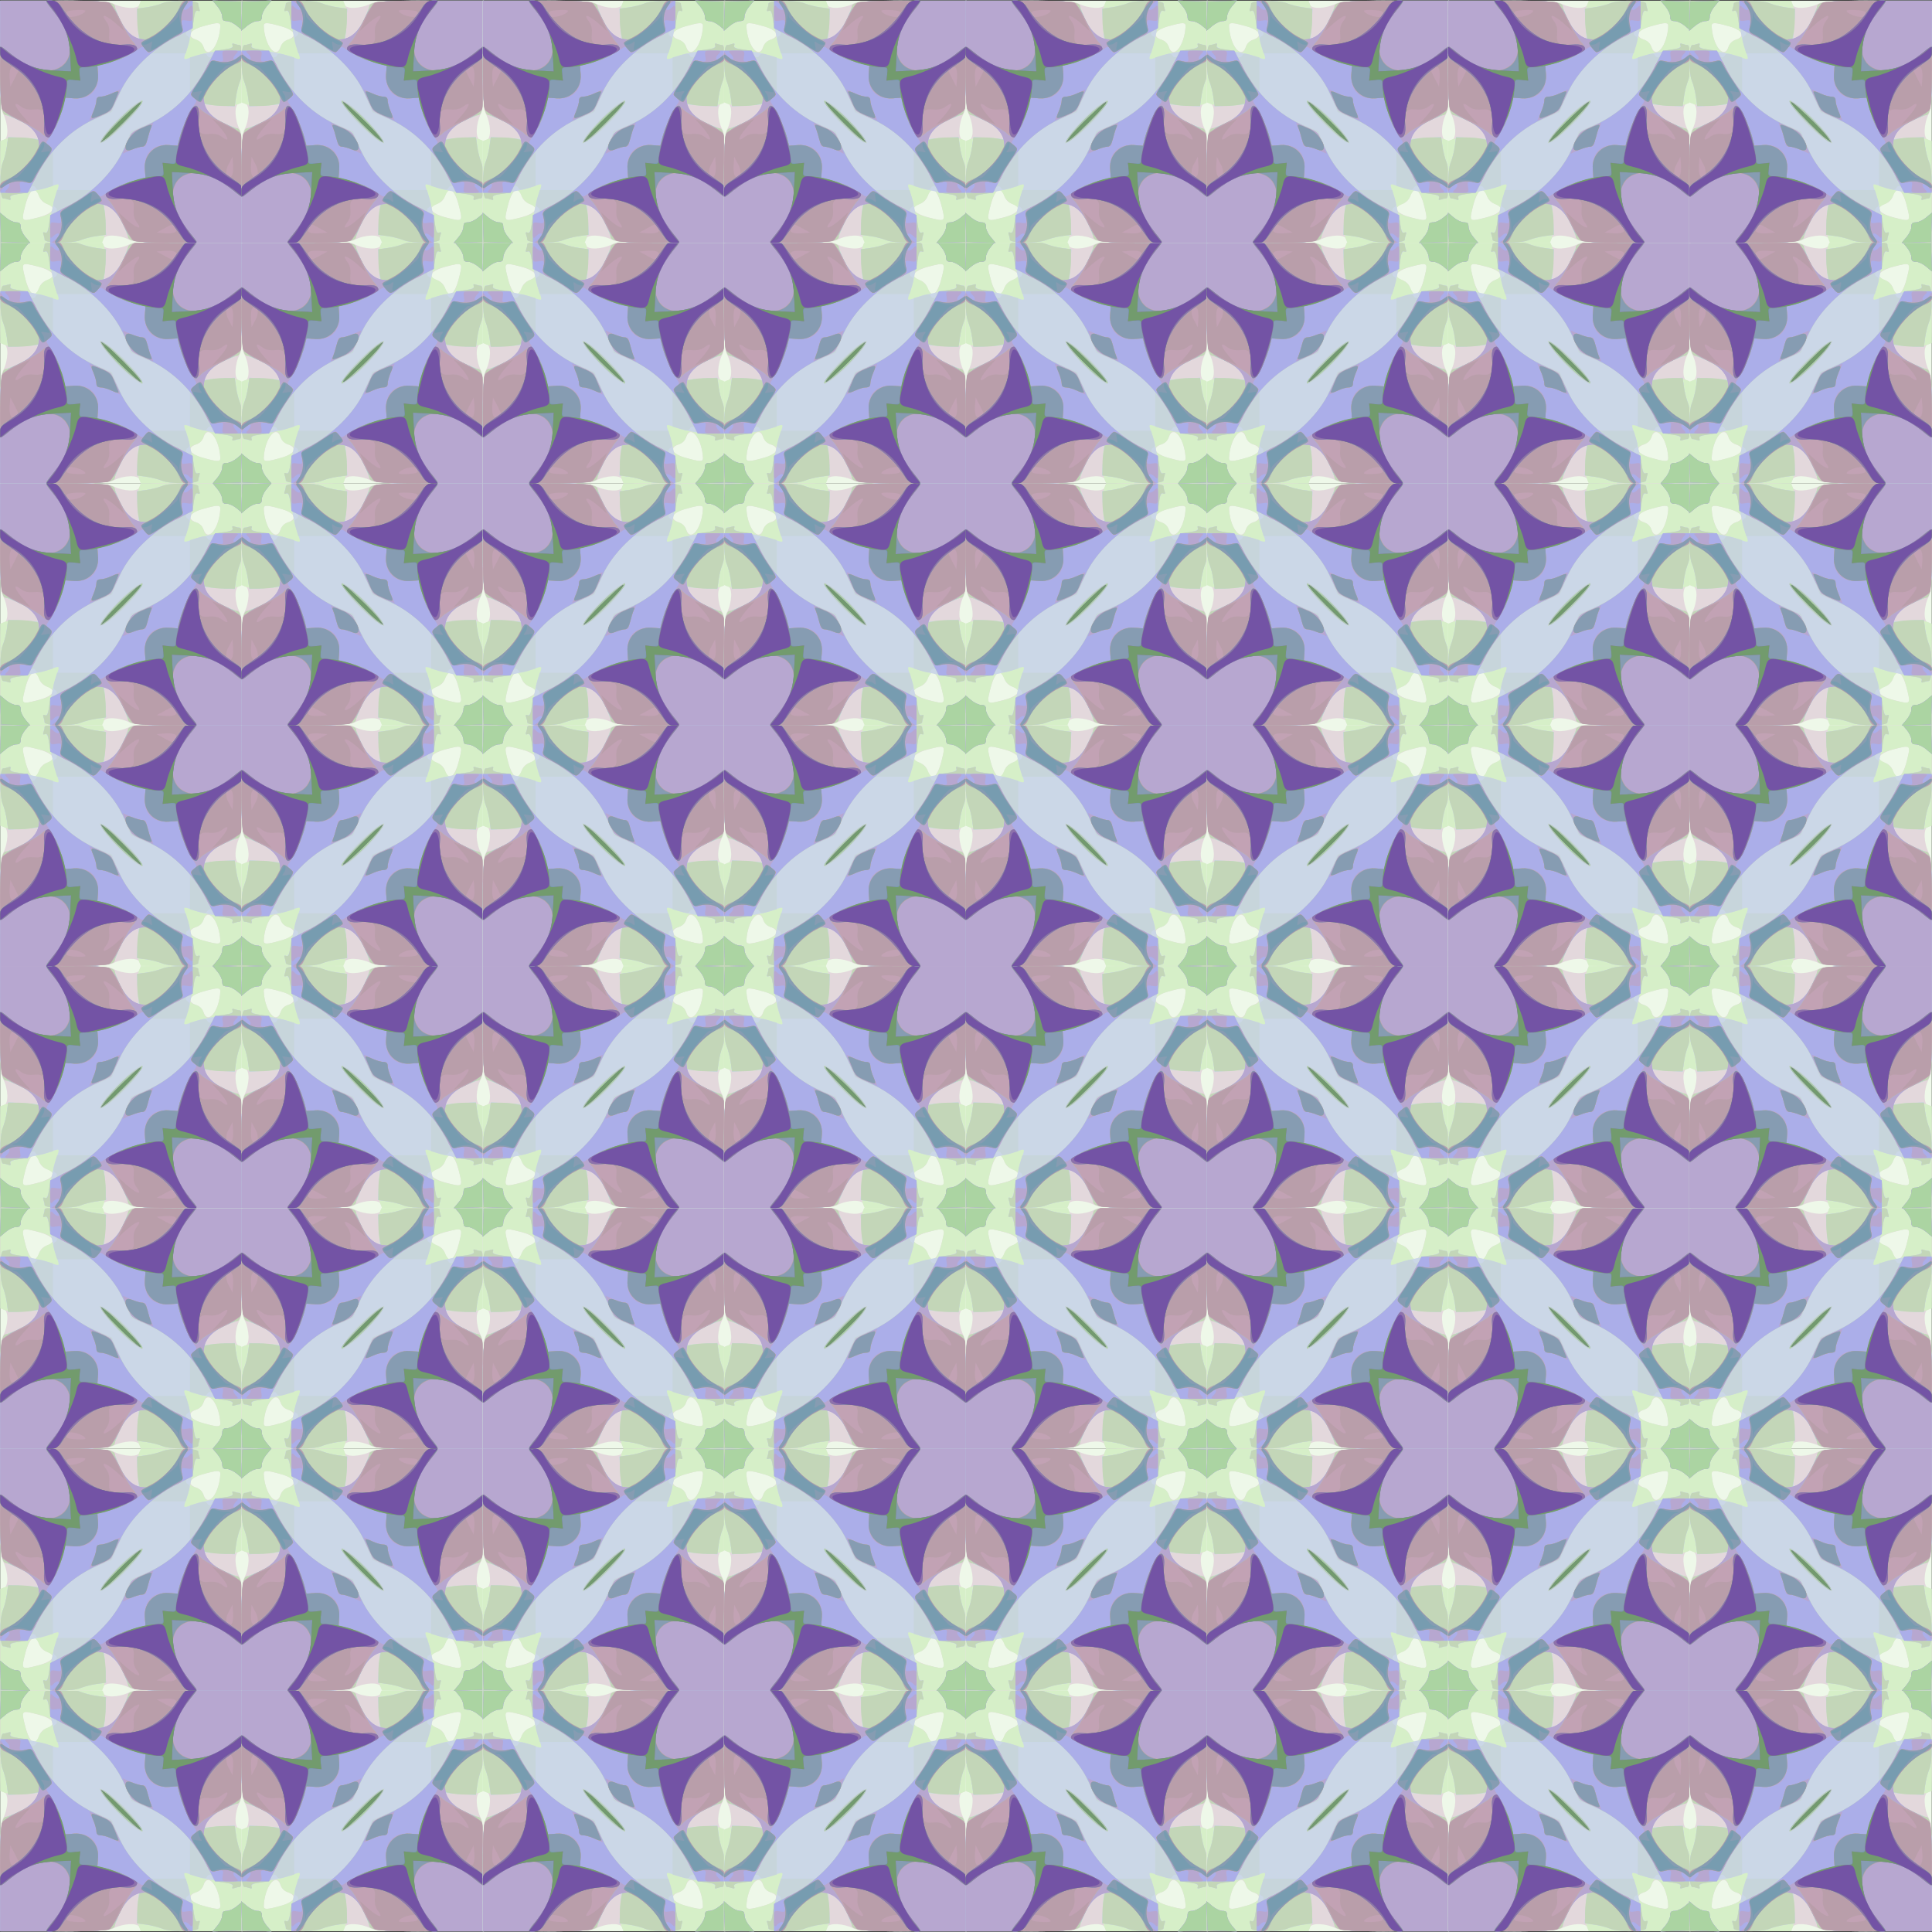 <svg xmlns="http://www.w3.org/2000/svg" xmlns:xlink="http://www.w3.org/1999/xlink" viewBox="0 0 1601.203 1601.203" height="1707.95" width="1707.95"><rect x="0" y="0" width="1601.203" height="1601.203" fill="#333333" stroke="none"/><g transform="translate(-210.953 1205.295)"><g id="a"><path d="M211.643 329.505v-65.5h131v131h-131v-65.5z" fill="#eef8e9" transform="matrix(1.534 0 0 1.531 -113.534 -209.441)"/><path d="M211.643 365.955c0-24.55.245-29.524 1.584-32.112 2.776-5.37 3.085-13.43.54-14.095-2.1-.55-2.124-.858-2.124-28.15v-27.593h27.593c27.292 0 27.6.023 28.15 2.125.665 2.545 8.725 2.236 14.095-.541 2.588-1.339 7.562-1.584 32.112-1.584h29.05v29.05c0 24.55-.246 29.524-1.584 32.112-2.777 5.37-3.086 13.43-.54 14.095 2.1.55 2.124.858 2.124 28.15v27.593h-27.594c-27.291 0-27.6-.023-28.149-2.124-.666-2.546-8.726-2.236-14.095.54-2.588 1.339-7.563 1.584-32.113 1.584h-29.05v-29.05zm118.92 15.3c-.48-10.487-6.628-18.255-9.02-11.396-.68 1.954-2.092 3.366-4.046 4.047-5.303 1.849-3.597 5.25 3.646 7.267 7.915 2.206 9.518 2.22 9.42.082zm-97.796-92.177c.656-1.882 2.093-3.302 4.021-3.974 5.737-2 3.589-5.277-4.915-7.496-8.67-2.263-8.802-2.178-7.202 4.593 2.503 10.596 5.818 13.412 8.096 6.877z" fill="#e3d8dc" transform="matrix(1.534 0 0 1.531 -113.534 -209.441)"/><path d="M211.643 366.57c0-32.505-.014-32.434 6.639-34.777 10.112-3.561 23.11-14.305 14.36-11.87-3.674 1.022-15.753 1.153-18.234.197l-2.734-1.054.004-27.511.004-27.512 27.511-.004 27.512-.004 1.054 2.735c.955 2.48.825 14.56-.198 18.234-2.434 8.749 8.31-4.249 11.87-14.36 2.343-6.653 2.273-6.64 34.778-6.64h28.435v28.435c0 32.505.013 32.434-6.64 34.777-10.111 3.562-23.11 14.305-14.36 11.871 3.675-1.023 15.753-1.154 18.234-.198l2.735 1.054-.004 27.512-.004 27.511-27.512.004-27.511.004-1.054-2.734c-.955-2.482-.824-14.56.198-18.236 2.434-8.748-8.31 4.25-11.87 14.361-2.343 6.653-2.273 6.64-34.778 6.64h-28.434v-28.436zm118.92 14.685c-.473-10.338-6.684-18.524-8.919-11.754-.834 2.526-1.979 3.672-4.505 4.505-5.33 1.76-3.458 5.024 4.112 7.17 7.778 2.204 9.41 2.218 9.312.08zm-93.423-96.402c5.506-2.248 3.318-5.188-5.465-7.34-8.743-2.143-8.667-2.219-6.524 6.524 2.152 8.783 5.091 10.972 7.34 5.466a8.358 8.358 0 014.65-4.65z" fill="#d6efc8" transform="matrix(1.534 0 0 1.531 -113.534 -209.441)"/><path d="M211.643 366.57c0-32.505-.014-32.434 6.639-34.777 10.098-3.556 23.157-14.346 14.36-11.865-.824.233-4.923.615-9.107.85l-7.608.426-.669-5.041c-.368-2.773-1.36-6.697-2.206-8.72-1.884-4.51-1.72-19.438.214-19.438.667 0 1.93-.275 2.806-.611 1.096-.42 1.425-.173 1.055.792-.402 1.048 1.05 1.695 5.739 2.555 9.778 1.795 11.664 2.235 16.077 3.756 5.038 1.735 4.927 1.846 3.191-3.191-1.52-4.413-1.96-6.3-3.755-16.078-.86-4.69-1.507-6.141-2.555-5.739-.965.37-1.213.041-.793-1.054.337-.877.612-2.14.612-2.807 0-1.934 14.927-2.098 19.437-.214 2.023.846 5.948 1.839 8.72 2.206l5.042.67-.427 7.607c-.234 4.184-.616 8.283-.85 9.108-2.48 8.797 8.31-4.262 11.866-14.361 2.343-6.652 2.272-6.639 34.777-6.639h28.435v28.435c0 32.505.013 32.434-6.64 34.777-10.098 3.556-23.157 14.346-14.36 11.865.825-.233 4.923-.615 9.108-.85l7.608-.426.669 5.041c.367 2.773 1.36 6.697 2.206 8.721 1.884 4.51 1.72 19.437-.214 19.437-.667 0-1.93.275-2.807.611-1.095.42-1.425.173-1.054-.792.402-1.048-1.05-1.695-5.739-2.555-9.779-1.795-11.665-2.235-16.078-3.755-5.037-1.736-4.926-1.847-3.19 3.19 1.52 4.413 1.96 6.3 3.755 16.078.86 4.69 1.506 6.141 2.555 5.739.965-.37 1.213-.041.792 1.055-.336.876-.611 2.139-.611 2.806 0 1.934-14.927 2.098-19.437.214-2.024-.846-5.948-1.838-8.72-2.206l-5.042-.669.426-7.608c.235-4.184.617-8.283.85-9.108 2.48-8.797-8.309 4.263-11.865 14.361-2.343 6.653-2.273 6.64-34.777 6.64h-28.435V366.57zm117.41 25.358c1.425-1.692 2.59-4.167 2.59-5.5 0-1.897.525-2.423 2.423-2.423 1.333 0 3.808-1.165 5.5-2.589l3.077-2.589V395.005H326.465l2.589-3.077zm-117.41-119.834v-8.089h16.178l-2.59 3.077c-1.423 1.692-2.588 4.167-2.588 5.5 0 1.897-.526 2.423-2.423 2.423-1.333 0-3.808 1.165-5.5 2.589l-3.077 2.589v-8.089z" fill="#cbd7e7" transform="matrix(1.534 0 0 1.531 -113.534 -209.441)"/><path d="M211.643 366.57c0-32.505-.014-32.434 6.639-34.777 10.098-3.556 23.157-14.346 14.36-11.865-.824.233-4.923.615-9.107.85l-7.608.426-.669-5.041c-.368-2.773-1.36-6.697-2.206-8.72-1.884-4.51-1.72-19.438.214-19.438.667 0 1.93-.275 2.806-.611 1.127-.433 1.426-.176 1.022.877-.446 1.164.64 1.64 4.989 2.183 3.7.463 5.56 1.153 5.56 2.064 0 2.106 2.158 2.956 3.123 1.23.742-1.325 1.446-1.363 5.119-.272l4.258 1.264v19.512l6.668 6.194c5.01 4.655 8.956 7.205 15.87 10.256l9.204 4.061 4.06 9.203c3.052 6.915 5.602 10.861 10.257 15.871l6.194 6.668h19.512l1.264 4.258c1.09 3.673 1.053 4.376-.273 5.118-1.725.966-.875 3.124 1.23 3.124.912 0 1.602 1.86 2.065 5.56.543 4.348 1.019 5.435 2.183 4.989 1.053-.404 1.31-.105.877 1.022-.336.876-.611 2.139-.611 2.806 0 1.934-14.927 2.098-19.437.214-2.024-.846-5.948-1.838-8.72-2.206l-5.042-.669.426-7.608c.235-4.184.617-8.283.85-9.108 2.48-8.797-8.309 4.263-11.865 14.361-2.343 6.653-2.273 6.64-34.777 6.64h-28.435V366.57zm117.41 25.358c1.425-1.692 2.59-4.167 2.59-5.5 0-1.897.525-2.423 2.423-2.423 1.333 0 3.808-1.165 5.5-2.589l3.077-2.589V395.005H326.465l2.589-3.077zm8.138-21.189c.447-1.164-.64-1.64-4.988-2.183-3.701-.463-5.56-1.153-5.56-2.064 0-2.106-2.158-2.956-3.124-1.23-.742 1.325-1.446 1.363-5.118.272l-4.258-1.264v-19.512l-6.668-6.194c-5.01-4.654-8.956-7.204-15.871-10.256l-9.203-4.061-4.061-9.203c-3.052-6.915-5.602-10.861-10.256-15.871l-6.194-6.668h-19.512l-1.265-4.258c-1.09-3.672-1.053-4.376.273-5.118 1.726-.966.876-3.124-1.23-3.124-.911 0-1.602-1.859-2.064-5.56-.543-4.348-1.019-5.435-2.183-4.988-1.053.404-1.31.104-.878-1.022.337-.877.612-2.14.612-2.807 0-1.934 14.927-2.098 19.437-.214 2.023.846 5.948 1.839 8.72 2.206l5.042.67-.427 7.607c-.234 4.184-.616 8.283-.85 9.108-2.48 8.797 8.31-4.262 11.866-14.361 2.343-6.652 2.272-6.639 34.777-6.639h28.435v28.435c0 32.505.013 32.434-6.64 34.777-10.098 3.557-23.157 14.346-14.36 11.865.825-.233 4.923-.615 9.108-.85l7.608-.426.669 5.041c.367 2.773 1.36 6.697 2.206 8.721 1.884 4.51 1.72 19.437-.214 19.437-.667 0-1.93.275-2.807.611-1.127.433-1.426.176-1.022-.877zm-53.048-31.93c-7.555-5.37-19.636-19.001-18.154-20.483 1.442-1.443 14.868 10.363 19.742 17.36 4.191 6.016 3.737 6.909-1.588 3.123zm-72.5-66.715v-8.089h16.178l-2.59 3.077c-1.423 1.692-2.588 4.167-2.588 5.5 0 1.897-.526 2.423-2.423 2.423-1.333 0-3.808 1.165-5.5 2.589l-3.077 2.589v-8.089z" fill="#c7d5db" transform="matrix(1.534 0 0 1.531 -113.534 -209.441)"/><path d="M211.643 366.57c0-27.908.552-33.565 3.278-33.565 2.109 0 17.08-7.518 18.584-9.331 2.345-2.83.759-4.707-3.053-3.614-1.813.52-5.828.945-8.924.945H215.9l-.655-4.942c-.36-2.718-1.347-6.597-2.193-8.62-1.884-4.51-1.72-19.438.214-19.438.667 0 1.93-.275 2.806-.611 1.122-.43 1.426-.175 1.027.864-.435 1.133.597 1.63 4.458 2.141l5.023.667 4.618 8.941c7.686 14.882 18.904 25.568 33.713 32.113 3.428 1.515 6.559 3.346 6.959 4.07.4.723 2.42 4.915 4.489 9.315 5.414 11.513 17.234 23.263 30.004 29.825l9.22 4.738.666 5.023c.512 3.86 1.008 4.893 2.141 4.457 1.04-.398 1.295-.095.864 1.028-.336.876-.611 2.139-.611 2.806 0 1.934-14.927 2.098-19.437.214-2.024-.846-5.903-1.832-8.621-2.193l-4.942-.656v-5.627c0-3.096.425-7.111.945-8.924 1.093-3.812-.784-5.398-3.614-3.053-1.813 1.504-9.331 16.475-9.331 18.584 0 2.726-5.657 3.278-33.565 3.278h-28.435V366.57zm117.41 25.358c1.425-1.692 2.59-4.167 2.59-5.5 0-1.897.525-2.423 2.423-2.423 1.333 0 3.808-1.165 5.5-2.589l3.077-2.589V395.005H326.465l2.589-3.077zm8.133-21.175c.435-1.134-.597-1.63-4.457-2.142l-5.023-.666-4.619-8.942c-7.686-14.882-18.904-25.568-33.712-32.113-3.428-1.515-6.56-3.346-6.96-4.07-.4-.723-2.42-4.915-4.488-9.315-5.414-11.513-17.234-23.263-30.004-29.825l-9.22-4.738-.666-5.023c-.512-3.86-1.008-4.892-2.142-4.457-1.039.398-1.294.095-.864-1.027.337-.877.612-2.14.612-2.807 0-1.934 14.927-2.098 19.437-.214 2.023.846 5.903 1.833 8.621 2.193l4.942.656v5.628c0 3.095-.426 7.11-.945 8.923-1.094 3.812.784 5.398 3.613 3.053 1.814-1.503 9.332-16.475 9.332-18.584 0-2.725 5.657-3.278 33.565-3.278h28.435v28.435c0 27.908-.553 33.565-3.278 33.565-2.11 0-17.08 7.518-18.584 9.332-2.345 2.829-.759 4.706 3.053 3.613 1.813-.52 5.828-.945 8.923-.945h5.628l.656 4.942c.36 2.718 1.347 6.597 2.193 8.621 1.884 4.51 1.72 19.437-.214 19.437-.667 0-1.93.275-2.807.611-1.122.431-1.425.176-1.027-.863zm-53.143-32.607c-4.745-3.478-15.598-14.752-17.332-18.004l-1.26-2.363 3.162 1.863c5.345 3.15 22.153 21.363 19.715 21.363-.212 0-2.14-1.286-4.285-2.859zm-72.4-66.052v-8.089h16.178l-2.59 3.077c-1.423 1.692-2.588 4.167-2.588 5.5 0 1.897-.526 2.423-2.423 2.423-1.333 0-3.808 1.165-5.5 2.589l-3.077 2.589v-8.089z" fill="#c3d6b8" transform="matrix(1.534 0 0 1.531 -113.534 -209.441)"/><path d="M211.658 366.255c.018-33.228-.904-30.316 11.64-36.75 15.08-7.734 11.339-22.74-7.773-31.172-3.181-1.403-3.882-2.22-3.882-4.52v-2.808h14.906l4.634 8.972c7.702 14.914 18.907 25.592 33.728 32.143 3.428 1.515 6.559 3.346 6.959 4.07.4.723 2.42 4.915 4.489 9.315 5.42 11.525 17.232 23.262 30.034 29.84l9.25 4.754v14.906h-2.808c-2.3 0-3.117-.701-4.52-3.882-8.432-19.112-23.438-22.854-31.172-7.774-6.434 12.545-3.522 11.623-36.75 11.64l-28.75.016.015-28.75zm117.359 25.718c1.444-1.717 2.626-4.212 2.626-5.545 0-1.897.525-2.423 2.423-2.423 1.333 0 3.828-1.182 5.544-2.626l3.121-2.626-.294 7.876-.294 7.876-7.876.294-7.877.295 2.627-3.121zm-5.914-32.94c-7.703-14.914-18.908-25.592-33.728-32.143-3.428-1.515-6.56-3.346-6.96-4.07-.4-.723-2.42-4.915-4.488-9.315-5.42-11.525-17.233-23.262-30.034-29.84l-9.25-4.754v-14.906h2.807c2.3 0 3.117.701 4.52 3.883 8.433 19.111 23.439 22.853 31.173 7.773 6.434-12.545 3.522-11.623 36.75-11.64l28.75-.016-.015 28.75c-.018 33.228.904 30.316-11.641 36.75-15.08 7.734-11.338 22.74 7.773 31.172 3.182 1.404 3.883 2.22 3.883 4.52v2.808h-14.906l-4.634-8.972zm-40.12-21.858c-2.662-2.107-7.211-6.427-10.11-9.602-11.655-12.766-7.601-12.138 5.37.832 11.206 11.207 13.738 15.89 4.74 8.77zm-71.135-64.794l.295-7.876 7.876-.294 7.876-.295-2.626 3.121c-1.444 1.717-2.626 4.212-2.626 5.545 0 1.897-.526 2.423-2.423 2.423-1.333 0-3.828 1.182-5.545 2.626l-3.12 2.626.293-7.876z" fill="#abaee9" transform="matrix(1.534 0 0 1.531 -113.534 -209.441)"/><path d="M211.658 366.255c.018-33.228-.904-30.316 11.64-36.75 15.08-7.734 11.339-22.74-7.773-31.172-3.035-1.34-3.882-2.265-3.882-4.243v-2.53l1.557 2.223c1.589 2.268 3.443 2.965 3.443 1.294 0-.511-.707-1.636-1.572-2.5-1.428-1.43-1.145-1.572 3.114-1.572 4.67 0 4.683.01 4.23 3.103-.452 3.074-.422 3.097 3.24 2.511 3.552-.568 3.766-.433 5.54 3.5 1.014 2.25 3.33 6.181 5.146 8.736 3.805 5.351 3.928 5.964 1.552 7.731-1.45 1.079-1.537 1.612-.51 3.11 3.012 4.388 6.325 11.576 7.823 16.967l1.622 5.842 5.288-.336c7.85-.498 12.86 4.513 12.362 12.362l-.335 5.289 5.842 1.622c5.391 1.497 12.579 4.81 16.966 7.822 1.499 1.028 2.032.941 3.11-.509 1.768-2.376 2.38-2.253 7.732 1.552 2.554 1.816 6.485 4.132 8.735 5.146 3.934 1.774 4.069 1.988 3.5 5.54-.585 3.662-.562 3.692 2.512 3.24 3.094-.454 3.103-.441 3.103 4.23 0 4.259-.143 4.542-1.572 3.114-.864-.865-1.989-1.572-2.5-1.572-1.671 0-.974 1.854 1.294 3.443l2.223 1.557h-2.53c-1.978 0-2.904-.847-4.243-3.882-8.432-19.112-23.438-22.854-31.172-7.774-6.434 12.545-3.522 11.623-36.75 11.64l-28.75.016.015-28.75zm117.359 25.718c1.444-1.717 2.626-4.212 2.626-5.545 0-1.897.525-2.423 2.423-2.423 1.333 0 3.828-1.182 5.544-2.626l3.121-2.626-.294 7.876-.294 7.876-7.876.294-7.877.295 2.627-3.121zm2.854-27.07c.451-3.075.422-3.098-3.24-2.512-3.553.568-3.766.433-5.54-3.5-1.014-2.25-3.33-6.181-5.146-8.736-3.805-5.351-3.928-5.964-1.552-7.731 1.45-1.079 1.537-1.612.509-3.11-3.011-4.388-6.325-11.576-7.822-16.967l-1.622-5.842-5.289.336c-7.85.498-12.86-4.513-12.362-12.362l.336-5.289-5.842-1.622c-5.391-1.497-12.579-4.81-16.967-7.822-1.498-1.028-2.031-.941-3.11.51-1.767 2.375-2.38 2.252-7.732-1.553-2.554-1.816-6.485-4.132-8.735-5.146-3.933-1.774-4.068-1.988-3.5-5.54.585-3.662.562-3.691-2.512-3.24-3.093.454-3.102.441-3.102-4.23 0-4.259.143-4.542 1.571-3.113.865.864 1.99 1.571 2.5 1.571 1.672 0 .975-1.854-1.294-3.443l-2.222-1.557h2.53c1.978 0 2.904.847 4.243 3.883 8.432 19.111 23.438 22.853 31.172 7.773 6.434-12.545 3.522-11.623 36.75-11.64l28.75-.016-.015 28.75c-.018 33.228.904 30.316-11.641 36.75-15.08 7.734-11.338 22.74 7.773 31.172 3.036 1.34 3.883 2.265 3.883 4.243v2.53l-1.557-2.222c-1.589-2.27-3.443-2.966-3.443-1.294 0 .51.707 1.635 1.571 2.5 1.429 1.428 1.146 1.571-3.113 1.571-4.671 0-4.684-.009-4.23-3.102zm-59.728-19.953c-2.2-1.04-5.013-1.904-6.25-1.919-1.652-.019-2.256-.624-2.272-2.276-.012-1.237-.871-4.12-1.91-6.407l-1.887-4.157 5.16 2.07c2.837 1.138 5.648 2.559 6.246 3.157.901.9 5.722 11.762 5.107 11.506a581.83 581.83 0 01-4.194-1.974zm10.84-7.775c-2.662-2.107-7.211-6.427-10.11-9.602-11.655-12.766-7.601-12.138 5.37.832 11.206 11.207 13.738 15.89 4.74 8.77zm5.912-10.555c-6.277-2.644-6.359-2.728-8.991-9.274l-2.075-5.16 4.157 1.888c2.286 1.038 5.17 1.897 6.407 1.91 1.653.015 2.256.618 2.272 2.271.012 1.238.89 4.163 1.95 6.5 1.062 2.338 1.84 4.21 1.729 4.163-.11-.048-2.563-1.082-5.45-2.298zm-77.047-54.239l.295-7.876 7.876-.294 7.876-.295-2.626 3.121c-1.444 1.717-2.626 4.212-2.626 5.545 0 1.897-.526 2.423-2.423 2.423-1.333 0-3.828 1.182-5.545 2.626l-3.12 2.626.293-7.876z" fill="#b7a7d0" transform="matrix(1.534 0 0 1.531 -113.534 -209.441)"/><path d="M236.643 394.387c0-.34 1.416-2.231 3.147-4.203 22.3-25.398 2.071-45.626-23.327-23.326-1.971 1.73-3.862 3.147-4.202 3.147-1.266 0-.666-32.553.632-34.29.687-.92 5.3-3.644 10.25-6.054s9.857-5.343 10.905-6.519c3.688-4.137 8.287 1.804 11.605 14.992l1.1 4.371 4.964-.348c7.42-.52 13.293 5.354 12.774 12.773l-.348 4.965 4.37 1.1c13.188 3.318 19.13 7.917 14.993 11.605-1.176 1.048-4.11 5.955-6.52 10.905-2.41 4.95-5.134 9.563-6.053 10.25-1.737 1.298-34.29 1.898-34.29.632zm71.672-3.264c-2.629-5.958-8.865-12.383-15.066-15.52-6.26-3.167-6.283-3.207-3.663-6.348 2.395-2.87 2.073-2.93 8.818 1.629 3.156 2.133 7.206 4.622 9 5.531 2.856 1.448 3.171 1.99 2.535 4.372-1.14 4.272-.52 8.424 1.711 11.442 1.934 2.616 1.947 2.776.215 2.776-1.173 0-2.456-1.403-3.55-3.882zm20.702.85c1.444-1.717 2.626-4.212 2.626-5.545 0-1.897.525-2.423 2.423-2.423 1.333 0 3.828-1.182 5.544-2.626l3.121-2.626-.294 7.876-.294 7.876-7.876.294-7.877.295 2.627-3.121zm10.608-28.046c-2.75-2.147-6.959-2.758-11.2-1.626-2.382.636-2.924.322-4.372-2.535-.91-1.793-3.399-5.843-5.532-9-4.559-6.745-4.499-6.422-1.628-8.817 3.14-2.62 3.18-2.597 6.348 3.662 3.137 6.2 9.561 12.437 15.52 15.066 2.446 1.08 3.882 2.382 3.882 3.52 0 2.169.117 2.179-3.018-.27zm-68.482-19.458c-1.65-.756-4.013-1.394-5.25-1.419-1.58-.032-2.25-.65-2.25-2.077 0-1.118-.681-3.662-1.513-5.654-1.94-4.643-1.818-4.704 4.264-2.135 4.415 1.866 5.352 2.776 6.927 6.735 1.002 2.517 1.972 4.916 2.155 5.331.466 1.055-.836.82-4.333-.781zm11.84-7.294c-2.662-2.107-7.211-6.427-10.11-9.602-11.655-12.766-7.601-12.138 5.37.832 11.206 11.207 13.738 15.89 4.74 8.77zm29.642-5.55c-1.59-3.508-3.387-8.345-3.992-10.75l-1.1-4.37-4.965.348c-7.42.52-13.293-5.354-12.773-12.773l.348-4.965-4.371-1.1c-13.188-3.318-19.13-7.917-14.992-11.605 1.175-1.048 4.109-5.955 6.52-10.905 2.41-4.95 5.134-9.562 6.053-10.25 1.736-1.298 34.29-1.898 34.29-.632 0 .34-1.416 2.231-3.148 4.203-22.3 25.398-2.07 45.626 23.327 23.326 1.972-1.73 3.863-3.147 4.203-3.147 1.266 0 .666 32.554-.632 34.29-.688.92-5.3 3.644-10.25 6.054s-9.857 5.344-10.905 6.519c-3.03 3.4-4.526 2.567-7.613-4.242zm-25.086-5.844c-7.254-3.19-11.758-14.287-4.582-11.29 1.992.833 4.434 1.514 5.426 1.514 1.289 0 2.111 1.215 2.876 4.25.589 2.338 1.414 5.038 1.834 6 .938 2.149.282 2.093-5.554-.474zm-56.494-12.382c-3.137-6.2-9.562-12.437-15.52-15.066-2.48-1.094-3.882-2.377-3.882-3.55 0-1.732.16-1.72 2.776.215 3.018 2.23 7.17 2.852 11.442 1.71 2.381-.635 2.924-.32 4.372 2.536.909 1.794 3.398 5.843 5.531 9 4.56 6.745 4.5 6.423 1.629 8.818-3.14 2.62-3.181 2.596-6.348-3.663zm27.598-23.44c-1.375-1.1-5.312-3.603-8.748-5.562-5.777-3.293-6.194-3.762-5.535-6.227 1.128-4.22.498-8.383-1.724-11.389-1.935-2.616-1.947-2.776-.216-2.776 1.174 0 2.457 1.403 3.55 3.883 2.63 5.957 8.866 12.382 15.067 15.519 6.26 3.167 6.282 3.207 3.662 6.348-2.282 2.736-2.869 2.756-6.056.204zm-46.795-17.578l.295-7.876 7.876-.294 7.876-.295-2.626 3.121c-1.444 1.717-2.626 4.212-2.626 5.545 0 1.897-.526 2.423-2.423 2.423-1.333 0-3.828 1.182-5.545 2.626l-3.12 2.626.293-7.876z" fill="#abd4a2" transform="matrix(1.534 0 0 1.531 -113.534 -209.441)"/><path d="M236.643 394.387c0-.34 1.416-2.231 3.147-4.203 22.3-25.398 2.071-45.626-23.327-23.326-1.971 1.73-3.862 3.147-4.202 3.147-1.266 0-.666-32.553.632-34.29.687-.92 5.3-3.644 10.25-6.054s9.857-5.343 10.905-6.519c3.688-4.137 8.287 1.804 11.605 14.992l1.1 4.371 4.964-.348c7.42-.52 13.293 5.354 12.774 12.773l-.348 4.965 4.37 1.1c13.188 3.318 19.13 7.917 14.993 11.605-1.176 1.048-4.11 5.955-6.52 10.905-2.41 4.95-5.134 9.563-6.053 10.25-1.737 1.298-34.29 1.898-34.29.632zm72.158-2.821c-1.818-5.027-9.17-12.712-15.31-16.002-2.941-1.576-5.505-2.99-5.696-3.144-.527-.42 3.234-5.347 4.11-5.384.418-.017 3.343 1.714 6.5 3.848 3.155 2.133 7.205 4.622 8.999 5.531 2.856 1.448 3.171 1.99 2.535 4.372-1.14 4.272-.52 8.424 1.711 11.442 1.928 2.608 1.942 2.776.224 2.776-1.177 0-2.273-1.227-3.073-3.44zm30.824-27.639c-2.75-2.147-6.959-2.758-11.2-1.626-2.382.636-2.924.322-4.372-2.535-.91-1.793-3.399-5.843-5.532-9-2.133-3.156-3.864-6.08-3.847-6.5.036-.874 4.963-4.635 5.384-4.11.153.192 1.568 2.756 3.144 5.697 3.29 6.14 10.974 13.492 16.001 15.31 2.184.79 3.44 1.9 3.44 3.043 0 2.159.116 2.17-3.018-.279zm-68.482-19.458c-1.65-.756-4.013-1.394-5.25-1.419-1.58-.032-2.25-.65-2.25-2.077 0-1.118-.681-3.662-1.513-5.654-1.94-4.643-1.818-4.704 4.264-2.135 4.415 1.866 5.352 2.776 6.927 6.735 1.002 2.517 1.972 4.916 2.155 5.331.466 1.055-.836.82-4.333-.781zm7.406-12.175c-4.439-4.242-9.04-9.073-10.225-10.737l-2.154-3.025 2.986 2.162c2.94 2.128 14.854 14.14 17.42 17.561 2.786 3.717-.283 1.437-8.027-5.961zm34.076-.668c-1.59-3.509-3.387-8.346-3.992-10.75l-1.1-4.37-4.965.347c-7.42.52-13.293-5.354-12.773-12.773l.348-4.965-4.371-1.1c-13.188-3.318-19.13-7.917-14.992-11.605 1.175-1.048 4.109-5.955 6.52-10.905 2.41-4.95 5.134-9.562 6.053-10.25 1.736-1.298 34.29-1.898 34.29-.632 0 .34-1.416 2.231-3.148 4.203-22.3 25.398-2.07 45.626 23.327 23.326 1.972-1.73 3.863-3.147 4.203-3.147 1.266 0 .666 32.554-.632 34.29-.688.92-5.3 3.644-10.25 6.054s-9.857 5.344-10.905 6.519c-3.03 3.4-4.526 2.567-7.613-4.242zm-25.086-5.845c-7.254-3.19-11.758-14.287-4.582-11.29 1.992.833 4.434 1.514 5.426 1.514 1.289 0 2.111 1.215 2.876 4.25.589 2.338 1.414 5.038 1.834 6 .938 2.149.282 2.093-5.554-.474zm-56.286-12.311c-3.272-6.261-11.042-13.768-16.17-15.623-2.213-.8-3.44-1.896-3.44-3.073 0-1.718.168-1.705 2.776.224 3.018 2.23 7.17 2.852 11.442 1.71 2.381-.635 2.924-.32 4.372 2.536.909 1.794 3.398 5.843 5.531 9 4.56 6.745 4.5 6.423 1.629 8.818-3.052 2.545-2.88 2.646-6.14-3.592zm27.39-23.51c-1.375-1.101-5.312-3.604-8.748-5.563-5.777-3.293-6.194-3.762-5.535-6.227 1.128-4.22.498-8.383-1.724-11.389-1.929-2.608-1.942-2.776-.224-2.776 1.176 0 2.273 1.227 3.073 3.44 1.817 5.026 9.17 12.712 15.31 16 2.941 1.577 5.505 2.992 5.696 3.145.621.496-3.317 5.352-4.348 5.361-.55.005-2.125-.89-3.5-1.992z" fill="#c2a2b4" transform="matrix(1.534 0 0 1.531 -113.534 -209.441)"/><path d="M236.643 394.387c0-.34 1.416-2.231 3.147-4.203 22.3-25.398 2.071-45.626-23.327-23.326-1.971 1.73-3.862 3.147-4.202 3.147-.87 0-.636-31.098.251-33.352.4-1.019 4.072-3.401 8.159-5.294l7.43-3.441-2.576 2.793c-5.869 6.366-7.647 10.659-2.989 7.215 2.22-1.64 3.967-2.054 7.5-1.773 5.245.417 6.032-1.052 5.412-10.11-.732-10.707 6.678-1.926 10.205 12.091l1.1 4.371 4.964-.348c7.42-.52 13.293 5.354 12.774 12.773l-.348 4.965 4.37 1.1c14.018 3.527 22.799 10.937 12.092 10.205-9.058-.62-10.527.167-10.11 5.412.28 3.533-.132 5.28-1.773 7.5-3.444 4.658.849 2.88 7.215-2.99l2.793-2.575-3.441 7.43c-1.893 4.087-4.275 7.758-5.294 8.159-2.254.887-33.352 1.12-33.352.251zm21-4.781c0-1.992-8.333-4.528-9.525-2.898-.978 1.338-1.013 1.97-.14 2.525 1.197.762 9.665 1.088 9.665.373zm-36.204-32.198c.163-.09-.737-2.13-2-4.533l-2.296-4.37-.324 3.388c-.537 5.628.558 8.554 2.615 6.983.94-.718 1.842-1.378 2.005-1.468zm87.362 34.158c-1.818-5.027-9.17-12.712-15.31-16.002-2.941-1.576-5.505-2.99-5.696-3.144-.527-.42 3.234-5.347 4.11-5.384.418-.017 3.343 1.714 6.5 3.848 3.155 2.133 7.205 4.622 8.999 5.531 2.856 1.448 3.171 1.99 2.535 4.372-1.14 4.272-.52 8.424 1.711 11.442 1.928 2.608 1.942 2.776.224 2.776-1.177 0-2.273-1.227-3.073-3.44zm30.824-27.639c-2.75-2.147-6.959-2.758-11.2-1.626-2.382.636-2.924.322-4.372-2.535-.91-1.793-3.399-5.843-5.532-9-2.133-3.156-3.864-6.08-3.847-6.5.036-.874 4.963-4.635 5.384-4.11.153.192 1.568 2.756 3.144 5.697 3.29 6.14 10.975 13.492 16.001 15.31 2.184.79 3.44 1.9 3.44 3.043 0 2.159.116 2.17-3.018-.279zm-68.482-19.458c-1.65-.756-4.013-1.394-5.25-1.419-1.58-.032-2.25-.65-2.25-2.077 0-1.118-.681-3.662-1.513-5.654-1.94-4.643-1.818-4.704 4.264-2.135 4.415 1.866 5.352 2.776 6.927 6.735 1.002 2.517 1.972 4.916 2.155 5.331.466 1.055-.836.82-4.333-.781zm7.406-12.175c-4.439-4.242-9.04-9.073-10.225-10.737l-2.154-3.025 2.986 2.162c2.94 2.128 14.854 14.14 17.42 17.561 2.786 3.717-.283 1.437-8.027-5.961zm34.112-.59c-1.61-3.551-3.423-8.424-4.028-10.828l-1.1-4.37-4.965.347c-7.42.52-13.293-5.354-12.773-12.773l.348-4.965-4.371-1.1c-14.018-3.527-22.798-10.937-12.092-10.205 9.059.62 10.528-.167 10.11-5.411-.28-3.534.133-5.282 1.774-7.5 3.444-4.659-.85-2.88-7.215 2.988l-2.794 2.576 3.442-7.43c1.893-4.087 4.275-7.758 5.294-8.159 2.254-.886 33.352-1.12 33.352-.251 0 .34-1.416 2.231-3.148 4.203-22.3 25.398-2.07 45.626 23.327 23.326 1.972-1.73 3.863-3.147 4.203-3.147.87 0 .635 31.098-.251 33.352-.401 1.019-4.073 3.401-8.16 5.294l-7.43 3.442 2.576-2.794c5.87-6.366 7.648-10.659 2.99-7.215-2.22 1.64-3.967 2.054-7.5 1.773-5.246-.417-6.032 1.052-5.412 10.11.505 7.397-2.533 6.776-6.177-1.263zm24.289-31.108c-2.441-4.341-4.473 1.031-2.098 5.55l2.29 4.36.308-4.238c.168-2.33-.057-4.883-.5-5.672zm-30.55-28.573c1.466-2.348-1.067-3.396-6.869-2.842l-3.388.324 4 2.183c4.99 2.723 4.772 2.712 6.256.335zm-18.861 53.758c-7.254-3.19-11.758-14.287-4.582-11.29 1.992.833 4.434 1.514 5.426 1.514 1.289 0 2.111 1.215 2.876 4.25.589 2.338 1.414 5.038 1.834 6 .938 2.149.282 2.093-5.554-.474zm-56.286-12.311c-3.272-6.261-11.042-13.768-16.17-15.623-2.213-.8-3.44-1.896-3.44-3.073 0-1.718.168-1.705 2.776.224 3.018 2.23 7.17 2.852 11.442 1.71 2.381-.635 2.924-.32 4.372 2.536.909 1.794 3.398 5.843 5.531 9 4.56 6.745 4.5 6.423 1.629 8.818-3.052 2.545-2.88 2.646-6.14-3.592zm27.39-23.51c-1.375-1.101-5.312-3.604-8.748-5.563-5.777-3.293-6.194-3.762-5.535-6.227 1.128-4.22.498-8.383-1.724-11.389-1.929-2.608-1.942-2.776-.224-2.776 1.176 0 2.273 1.227 3.073 3.44 1.817 5.026 9.17 12.712 15.31 16 2.941 1.577 5.505 2.992 5.696 3.145.621.496-3.317 5.352-4.348 5.361-.55.005-2.125-.89-3.5-1.992z" fill="#b99eaa" transform="matrix(1.534 0 0 1.531 -113.534 -209.441)"/><path d="M236.643 394.387c0-.34 1.416-2.231 3.147-4.203 22.498-25.623 2.297-45.824-23.327-23.326-4.421 3.882-4.82 3.896-4.82.17 0-2.167.748-3.442 2.75-4.686 15.109-9.39 21.958-20.8 21.092-35.137-.71-11.728 6.386-4.102 10.168 10.93l1.1 4.37 4.964-.348c7.42-.52 13.293 5.354 12.774 12.773l-.348 4.965 4.37 1.1c15.032 3.782 22.658 10.877 10.93 10.168-14.338-.866-25.748 5.983-35.137 21.092-1.547 2.49-7.663 4.191-7.663 2.132zm71.227-4.633c-3.572-6.329-10.322-12.764-16.034-15.284-4.77-2.105-4.796-2.163-2.25-5.215 2.395-2.87 2.073-2.93 8.818 1.629 3.156 2.133 7.206 4.622 9 5.531 2.856 1.448 3.171 1.99 2.535 4.372-1.14 4.272-.52 8.424 1.711 11.442 1.57 2.124 1.716 2.776.618 2.776-.789 0-2.768-2.363-4.398-5.25zm31.755-25.827c-2.75-2.147-6.959-2.758-11.2-1.626-2.382.636-2.924.322-4.372-2.535-.91-1.793-3.399-5.843-5.532-9-4.559-6.745-4.499-6.422-1.628-8.817 3.052-2.546 3.11-2.521 5.215 2.25 2.52 5.71 8.955 12.462 15.284 16.034 2.888 1.63 5.25 3.595 5.25 4.368 0 1.72.067 1.735-3.017-.674zm-68.482-19.458c-1.65-.756-4.013-1.394-5.25-1.419-1.58-.032-2.25-.65-2.25-2.077 0-1.118-.681-3.662-1.513-5.654-1.94-4.643-1.818-4.704 4.264-2.135 4.415 1.866 5.352 2.776 6.927 6.735 1.002 2.517 1.972 4.916 2.155 5.331.466 1.055-.836.82-4.333-.781zm7.406-12.175c-4.439-4.242-9.04-9.073-10.225-10.737l-2.154-3.025 2.986 2.162c2.94 2.128 14.854 14.14 17.42 17.561 2.786 3.717-.283 1.437-8.027-5.961zm34.112-.59c-1.61-3.551-3.423-8.424-4.028-10.828l-1.1-4.37-4.965.347c-7.42.52-13.293-5.354-12.773-12.773l.348-4.965-4.371-1.1c-15.031-3.782-22.657-10.877-10.929-10.168 14.337.867 25.748-5.983 35.137-21.092 1.244-2.001 2.52-2.75 4.686-2.75 3.726 0 3.711.4-.17 4.82-22.498 25.624-2.297 45.825 23.326 23.327 4.422-3.882 4.82-3.896 4.82-.17 0 2.167-.748 3.442-2.75 4.686-15.108 9.39-21.958 20.8-21.091 35.137.518 8.57-2.23 8.525-6.14-.1zm-25.122-5.923c-7.254-3.19-11.758-14.287-4.582-11.29 1.992.833 4.434 1.514 5.426 1.514 1.289 0 2.111 1.215 2.876 4.25.589 2.338 1.414 5.038 1.834 6 .938 2.149.282 2.093-5.554-.474zm-55.361-10.97c-2.52-5.71-8.955-12.462-15.284-16.033-2.888-1.63-5.251-3.61-5.251-4.398 0-1.098.652-.953 2.776.618 3.018 2.23 7.17 2.852 11.442 1.71 2.381-.635 2.924-.32 4.372 2.536.909 1.794 3.398 5.843 5.531 9 4.56 6.745 4.5 6.423 1.629 8.818-3.052 2.546-3.11 2.52-5.215-2.25zm26.465-24.852c-1.375-1.1-5.312-3.603-8.748-5.562-5.777-3.293-6.194-3.762-5.535-6.227 1.128-4.22.498-8.383-1.724-11.389-1.57-2.124-1.716-2.776-.619-2.776.79 0 2.768 2.363 4.398 5.251 3.572 6.329 10.323 12.764 16.034 15.284 4.771 2.105 4.796 2.163 2.25 5.215-2.282 2.736-2.869 2.756-6.056.204z" fill="#869cb2" transform="matrix(1.534 0 0 1.531 -113.534 -209.441)"/><path d="M237.27 393.755c.41-.687 1.97-2.825 3.465-4.75 6.019-7.744 8.281-13.782 8.737-23.312l.428-8.945-8.945.428c-9.82.47-15.445 2.67-24.312 9.512l-4.5 3.472-.338-2.797c-.36-2.98-.563-2.768 9.314-9.761 9.223-6.53 15.3-19.161 14.289-29.694-.426-4.425.441-6.903 2.415-6.903 2.211 0 9.82 21.78 9.82 28.112 0 2.634.308 2.888 3.5 2.888 3.333 0 3.5.167 3.5 3.5 0 3.192.254 3.5 2.888 3.5 6.331 0 28.112 7.609 28.112 9.82 0 1.974-2.478 2.84-6.903 2.415-13.075-1.256-25.188 6.136-34.434 21.015-1.78 2.863-8.732 4.345-7.036 1.5zm70.506-5.5c-.073-.687-.122-1.488-.108-1.779.06-1.274-11.583-10.519-15.84-12.575-3.327-1.608-4.164-2.38-2.887-2.663.989-.219 2.524.202 3.411.934 1.43 1.181 1.554 1.02 1.09-1.417-.658-3.469-.99-3.552 6.625 1.662 3.545 2.426 7.38 4.709 8.525 5.072 1.272.404 1.793 1.117 1.341 1.838-.406.648-1.027 3.203-1.38 5.678-.354 2.475-.703 3.938-.777 3.25zm17.346-27.316c-.36-1.136-2.64-4.965-5.067-8.51-5.214-7.615-5.131-7.283-1.662-6.624 2.437.463 2.598.339 1.417-1.09-.733-.888-1.153-2.423-.934-3.412.283-1.277 1.055-.44 2.663 2.888 2.125 4.398 11.385 15.984 12.6 15.764.305-.055 1.105.123 1.779.396.674.273-.492.532-2.59.575-2.1.044-4.657.529-5.684 1.078-1.499.803-1.996.593-2.522-1.065zm-46.573-28.645c-4.439-4.242-9.04-9.073-10.225-10.737l-2.154-3.025 2.986 2.162c2.94 2.128 14.854 14.14 17.42 17.561 2.786 3.717-.283 1.437-8.027-5.961zm35.13 1.783c-2.556-5.012-7.036-20.408-7.036-24.184 0-2.634-.308-2.888-3.5-2.888-3.334 0-3.5-.167-3.5-3.5 0-3.192-.254-3.5-2.888-3.5-6.331 0-28.112-7.609-28.112-9.82 0-1.973 2.478-2.84 6.903-2.415 10.532 1.012 23.163-5.066 29.694-14.29 6.993-9.875 6.78-9.672 9.76-9.313l2.797.338-3.472 4.5c-6.841 8.867-9.042 14.493-9.511 24.312l-.428 8.945 8.945-.428c9.82-.47 15.445-2.67 24.312-9.512l4.5-3.472.337 2.798c.36 2.98.563 2.767-9.313 9.76-9.223 6.53-15.3 19.162-14.289 29.694.73 7.602-2.031 9.183-5.198 2.975zm-80.932-19.258c-2.125-4.397-11.386-15.984-12.6-15.764-.305.055-1.105-.123-1.78-.396-.673-.273.493-.532 2.592-.575 2.098-.043 4.656-.529 5.682-1.078 1.5-.803 1.997-.593 2.523 1.065.36 1.136 2.64 4.965 5.067 8.51 5.214 7.615 5.13 7.283 1.662 6.624-2.437-.463-2.599-.339-1.418 1.09.733.888 1.154 2.423.934 3.412-.282 1.277-1.054.44-2.662-2.888zm24.083-26.447c-1.823-1.436-5.508-3.81-8.19-5.277-3.763-2.058-4.665-3-3.952-4.129.508-.803.967-3.26 1.018-5.46.052-2.2.318-3.45.59-2.776.274.674.452 1.474.397 1.779-.22 1.214 11.366 10.475 15.764 12.6 3.328 1.608 4.165 2.38 2.888 2.663-.99.219-2.524-.201-3.411-.934-1.43-1.181-1.554-1.02-1.091 1.417.645 3.395.164 3.41-4.013.117z" fill="#779cb0" transform="matrix(1.534 0 0 1.531 -113.534 -209.441)"/><path d="M237.27 393.755c.41-.687 1.97-2.825 3.465-4.75 6.019-7.744 8.281-13.782 8.737-23.312l.428-8.945-8.945.428c-9.82.47-15.445 2.67-24.312 9.512l-4.5 3.472-.338-2.797c-.36-2.98-.563-2.768 9.314-9.761 9.223-6.53 15.3-19.161 14.289-29.694-.426-4.425.441-6.903 2.415-6.903 2.273 0 9.82 21.834 9.82 28.411 0 3.075.128 3.173 3.624 2.764l3.624-.423-.424 3.624c-.408 3.496-.31 3.624 2.765 3.624 6.577 0 28.41 7.547 28.41 9.82 0 1.974-2.477 2.84-6.902 2.415-13.075-1.256-25.188 6.136-34.434 21.015-1.78 2.863-8.732 4.345-7.036 1.5zm41.28-61.461c-4.44-4.242-9.042-9.073-10.226-10.737l-2.154-3.025 2.986 2.162c2.94 2.128 14.854 14.14 17.42 17.561 2.786 3.717-.283 1.437-8.027-5.961zm35.13 1.783c-2.648-5.19-7.037-20.46-7.037-24.483 0-3.075-.128-3.172-3.624-2.764l-3.624.423.423-3.624c.408-3.496.31-3.624-2.764-3.624-6.577 0-28.411-7.547-28.411-9.82 0-1.973 2.478-2.84 6.903-2.415 10.532 1.012 23.163-5.066 29.694-14.29 6.993-9.875 6.78-9.672 9.76-9.313l2.797.338-3.472 4.5c-6.841 8.867-9.042 14.493-9.511 24.312l-.428 8.945 8.945-.428c9.82-.47 15.445-2.67 24.312-9.512l4.5-3.472.337 2.798c.36 2.98.563 2.767-9.313 9.76-9.223 6.53-15.3 19.162-14.289 29.694.73 7.602-2.031 9.183-5.198 2.975z" fill="#8e71ab" transform="matrix(1.534 0 0 1.531 -113.534 -209.441)"/><path d="M239.958 390.755c6.563-8.088 8.928-14.238 9.477-24.644l.495-9.393-9.393.495c-10.406.548-16.556 2.913-24.644 9.477l-4.25 3.449v-2.994c0-2.577.758-3.427 5.459-6.116 11.59-6.632 17.438-16.295 18.42-30.444 1.03-14.798 12.12 3.395 12.12 19.88 0 1.87.457 2.085 3.625 1.715l3.624-.423-.424 3.624c-.37 3.168-.153 3.624 1.717 3.624 16.484 0 34.677 11.092 19.88 12.12-14.15.983-23.813 6.83-30.445 18.421-2.69 4.7-3.539 5.46-6.117 5.46h-2.993l3.449-4.25zm38.591-58.461c-4.439-4.242-9.04-9.073-10.225-10.737l-2.154-3.025 2.986 2.162c2.94 2.128 14.854 14.14 17.42 17.561 2.786 3.717-.283 1.437-8.027-5.961zm34.724-.177c-2.786-6.208-6.63-19.875-6.63-23.571 0-1.87-.456-2.086-3.624-1.716l-3.624.423.423-3.624c.37-3.168.154-3.624-1.716-3.624-16.485 0-34.677-11.091-19.88-12.12 14.15-.983 23.813-6.83 30.444-18.421 2.69-4.7 3.54-5.459 6.117-5.459h2.994l-3.45 4.25c-6.563 8.089-8.928 14.238-9.476 24.644l-.496 9.394 9.394-.496c10.406-.548 16.555-2.913 24.644-9.477l4.25-3.449v2.994c0 2.577-.758 3.427-5.46 6.117-11.59 6.631-17.437 16.295-18.42 30.443-.75 10.786-1.945 11.59-5.49 3.692z" fill="#729b6d" transform="matrix(1.534 0 0 1.531 -113.534 -209.441)"/><path d="M240.066 390.664c4.25-5.186 10.862-19.091 12.559-26.409 1.434-6.185 1.745-6.26 13.436-3.27 19.564 5.003 23.693 9.189 10.002 10.14-14.149.983-23.812 6.83-30.444 18.421-2.69 4.7-3.539 5.46-6.117 5.46h-2.993l3.557-4.342zm-28.423-23.519c0-2.577.758-3.427 5.459-6.116 11.59-6.632 17.438-16.295 18.42-30.444.952-13.69 5.138-9.562 10.142 10.001 2.99 11.692 2.914 12.003-3.271 13.437-7.318 1.697-21.223 8.31-26.409 12.558l-4.341 3.558v-2.994zm101.63-35.028c-2.82-6.283-6.63-19.889-6.63-23.672 0-1.881.841-2.436 5.25-3.458 7.318-1.697 21.223-8.31 26.408-12.558l4.342-3.558v2.994c0 2.577-.758 3.427-5.46 6.117-11.59 6.631-17.437 16.295-18.42 30.443-.75 10.786-1.945 11.59-5.49 3.692zm-25.436-34.136c-19.265-5.047-23.176-9.153-9.614-10.096 14.148-.983 23.812-6.83 30.443-18.421 2.69-4.7 3.54-5.459 6.117-5.459h2.994l-3.558 4.342c-4.249 5.185-10.862 19.09-12.558 26.408-1.432 6.174-2.035 6.314-13.824 3.226z" fill="#7353a5" transform="matrix(1.534 0 0 1.531 -113.534 -209.441)"/></g><use height="100%" width="100%" transform="matrix(-1 0 0 1 823.108 0)" id="b" xlink:href="#a" y="0" x="0"/><use height="100%" width="100%" transform="translate(400)" id="c" xlink:href="#a" y="0" x="0"/><use height="100%" width="100%" transform="translate(400)" id="d" xlink:href="#b" y="0" x="0"/><use height="100%" width="100%" transform="translate(800)" id="e" xlink:href="#a" y="0" x="0"/><use height="100%" width="100%" transform="translate(800)" id="f" xlink:href="#b" y="0" x="0"/><use height="100%" width="100%" transform="translate(800)" id="g" xlink:href="#c" y="0" x="0"/><use height="100%" width="100%" transform="translate(800)" id="h" xlink:href="#d" y="0" x="0"/><use height="100%" width="100%" transform="matrix(1 0 0 -1 0 390.613)" id="i" xlink:href="#a" y="0" x="0"/><use height="100%" width="100%" transform="matrix(1 0 0 -1 0 390.613)" id="j" xlink:href="#b" y="0" x="0"/><use height="100%" width="100%" transform="matrix(1 0 0 -1 0 390.613)" id="k" xlink:href="#c" y="0" x="0"/><use height="100%" width="100%" transform="matrix(1 0 0 -1 0 390.613)" id="l" xlink:href="#d" y="0" x="0"/><use height="100%" width="100%" transform="matrix(1 0 0 -1 0 390.613)" id="m" xlink:href="#e" y="0" x="0"/><use height="100%" width="100%" transform="matrix(1 0 0 -1 0 390.613)" id="n" xlink:href="#f" y="0" x="0"/><use height="100%" width="100%" transform="matrix(1 0 0 -1 0 390.613)" id="o" xlink:href="#g" y="0" x="0"/><use height="100%" width="100%" transform="matrix(1 0 0 -1 0 390.613)" id="p" xlink:href="#h" y="0" x="0"/><use height="100%" width="100%" transform="translate(0 -400)" id="q" xlink:href="#a" y="0" x="0"/><use height="100%" width="100%" transform="translate(0 -400)" id="r" xlink:href="#b" y="0" x="0"/><use height="100%" width="100%" transform="translate(0 -400)" id="s" xlink:href="#c" y="0" x="0"/><use height="100%" width="100%" transform="translate(0 -400)" id="t" xlink:href="#d" y="0" x="0"/><use height="100%" width="100%" transform="translate(0 -400)" id="u" xlink:href="#e" y="0" x="0"/><use height="100%" width="100%" transform="translate(0 -400)" id="v" xlink:href="#f" y="0" x="0"/><use height="100%" width="100%" transform="translate(0 -400)" id="w" xlink:href="#g" y="0" x="0"/><use height="100%" width="100%" transform="translate(0 -400)" id="x" xlink:href="#h" y="0" x="0"/><use height="100%" width="100%" transform="translate(0 -400)" id="y" xlink:href="#i" y="0" x="0"/><use height="100%" width="100%" transform="translate(0 -400)" id="z" xlink:href="#j" y="0" x="0"/><use height="100%" width="100%" transform="translate(0 -400)" id="A" xlink:href="#k" y="0" x="0"/><use height="100%" width="100%" transform="translate(0 -400)" id="B" xlink:href="#l" y="0" x="0"/><use height="100%" width="100%" transform="translate(0 -400)" id="C" xlink:href="#m" y="0" x="0"/><use height="100%" width="100%" transform="translate(0 -400)" id="D" xlink:href="#n" y="0" x="0"/><use height="100%" width="100%" transform="translate(0 -400)" id="E" xlink:href="#o" y="0" x="0"/><use height="100%" width="100%" transform="translate(0 -400)" id="F" xlink:href="#p" y="0" x="0"/><use height="100%" width="100%" transform="translate(0 -800)" xlink:href="#a"/><use height="100%" width="100%" transform="translate(0 -800)" xlink:href="#b"/><use height="100%" width="100%" transform="translate(0 -800)" xlink:href="#c"/><use height="100%" width="100%" transform="translate(0 -800)" xlink:href="#d"/><use height="100%" width="100%" transform="translate(0 -800)" xlink:href="#e"/><use height="100%" width="100%" transform="translate(0 -800)" xlink:href="#f"/><use height="100%" width="100%" transform="translate(0 -800)" xlink:href="#g"/><use height="100%" width="100%" transform="translate(0 -800)" xlink:href="#h"/><use height="100%" width="100%" transform="translate(0 -800)" xlink:href="#i"/><use height="100%" width="100%" transform="translate(0 -800)" xlink:href="#j"/><use height="100%" width="100%" transform="translate(0 -800)" xlink:href="#k"/><use height="100%" width="100%" transform="translate(0 -800)" xlink:href="#l"/><use height="100%" width="100%" transform="translate(0 -800)" xlink:href="#m"/><use height="100%" width="100%" transform="translate(0 -800)" xlink:href="#n"/><use height="100%" width="100%" transform="translate(0 -800)" xlink:href="#o"/><use height="100%" width="100%" transform="translate(0 -800)" xlink:href="#p"/><use height="100%" width="100%" transform="translate(0 -800)" xlink:href="#q"/><use height="100%" width="100%" transform="translate(0 -800)" xlink:href="#r"/><use height="100%" width="100%" transform="translate(0 -800)" xlink:href="#s"/><use height="100%" width="100%" transform="translate(0 -800)" xlink:href="#t"/><use height="100%" width="100%" transform="translate(0 -800)" xlink:href="#u"/><use height="100%" width="100%" transform="translate(0 -800)" xlink:href="#v"/><use height="100%" width="100%" transform="translate(0 -800)" xlink:href="#w"/><use height="100%" width="100%" transform="translate(0 -800)" xlink:href="#x"/><use height="100%" width="100%" transform="translate(0 -800)" xlink:href="#y"/><use height="100%" width="100%" transform="translate(0 -800)" xlink:href="#z"/><use height="100%" width="100%" transform="translate(0 -800)" xlink:href="#A"/><use height="100%" width="100%" transform="translate(0 -800)" xlink:href="#B"/><use height="100%" width="100%" transform="translate(0 -800)" xlink:href="#C"/><use height="100%" width="100%" transform="translate(0 -800)" xlink:href="#D"/><use height="100%" width="100%" transform="translate(0 -800)" xlink:href="#E"/><use height="100%" width="100%" transform="translate(0 -800)" xlink:href="#F"/></g></svg>